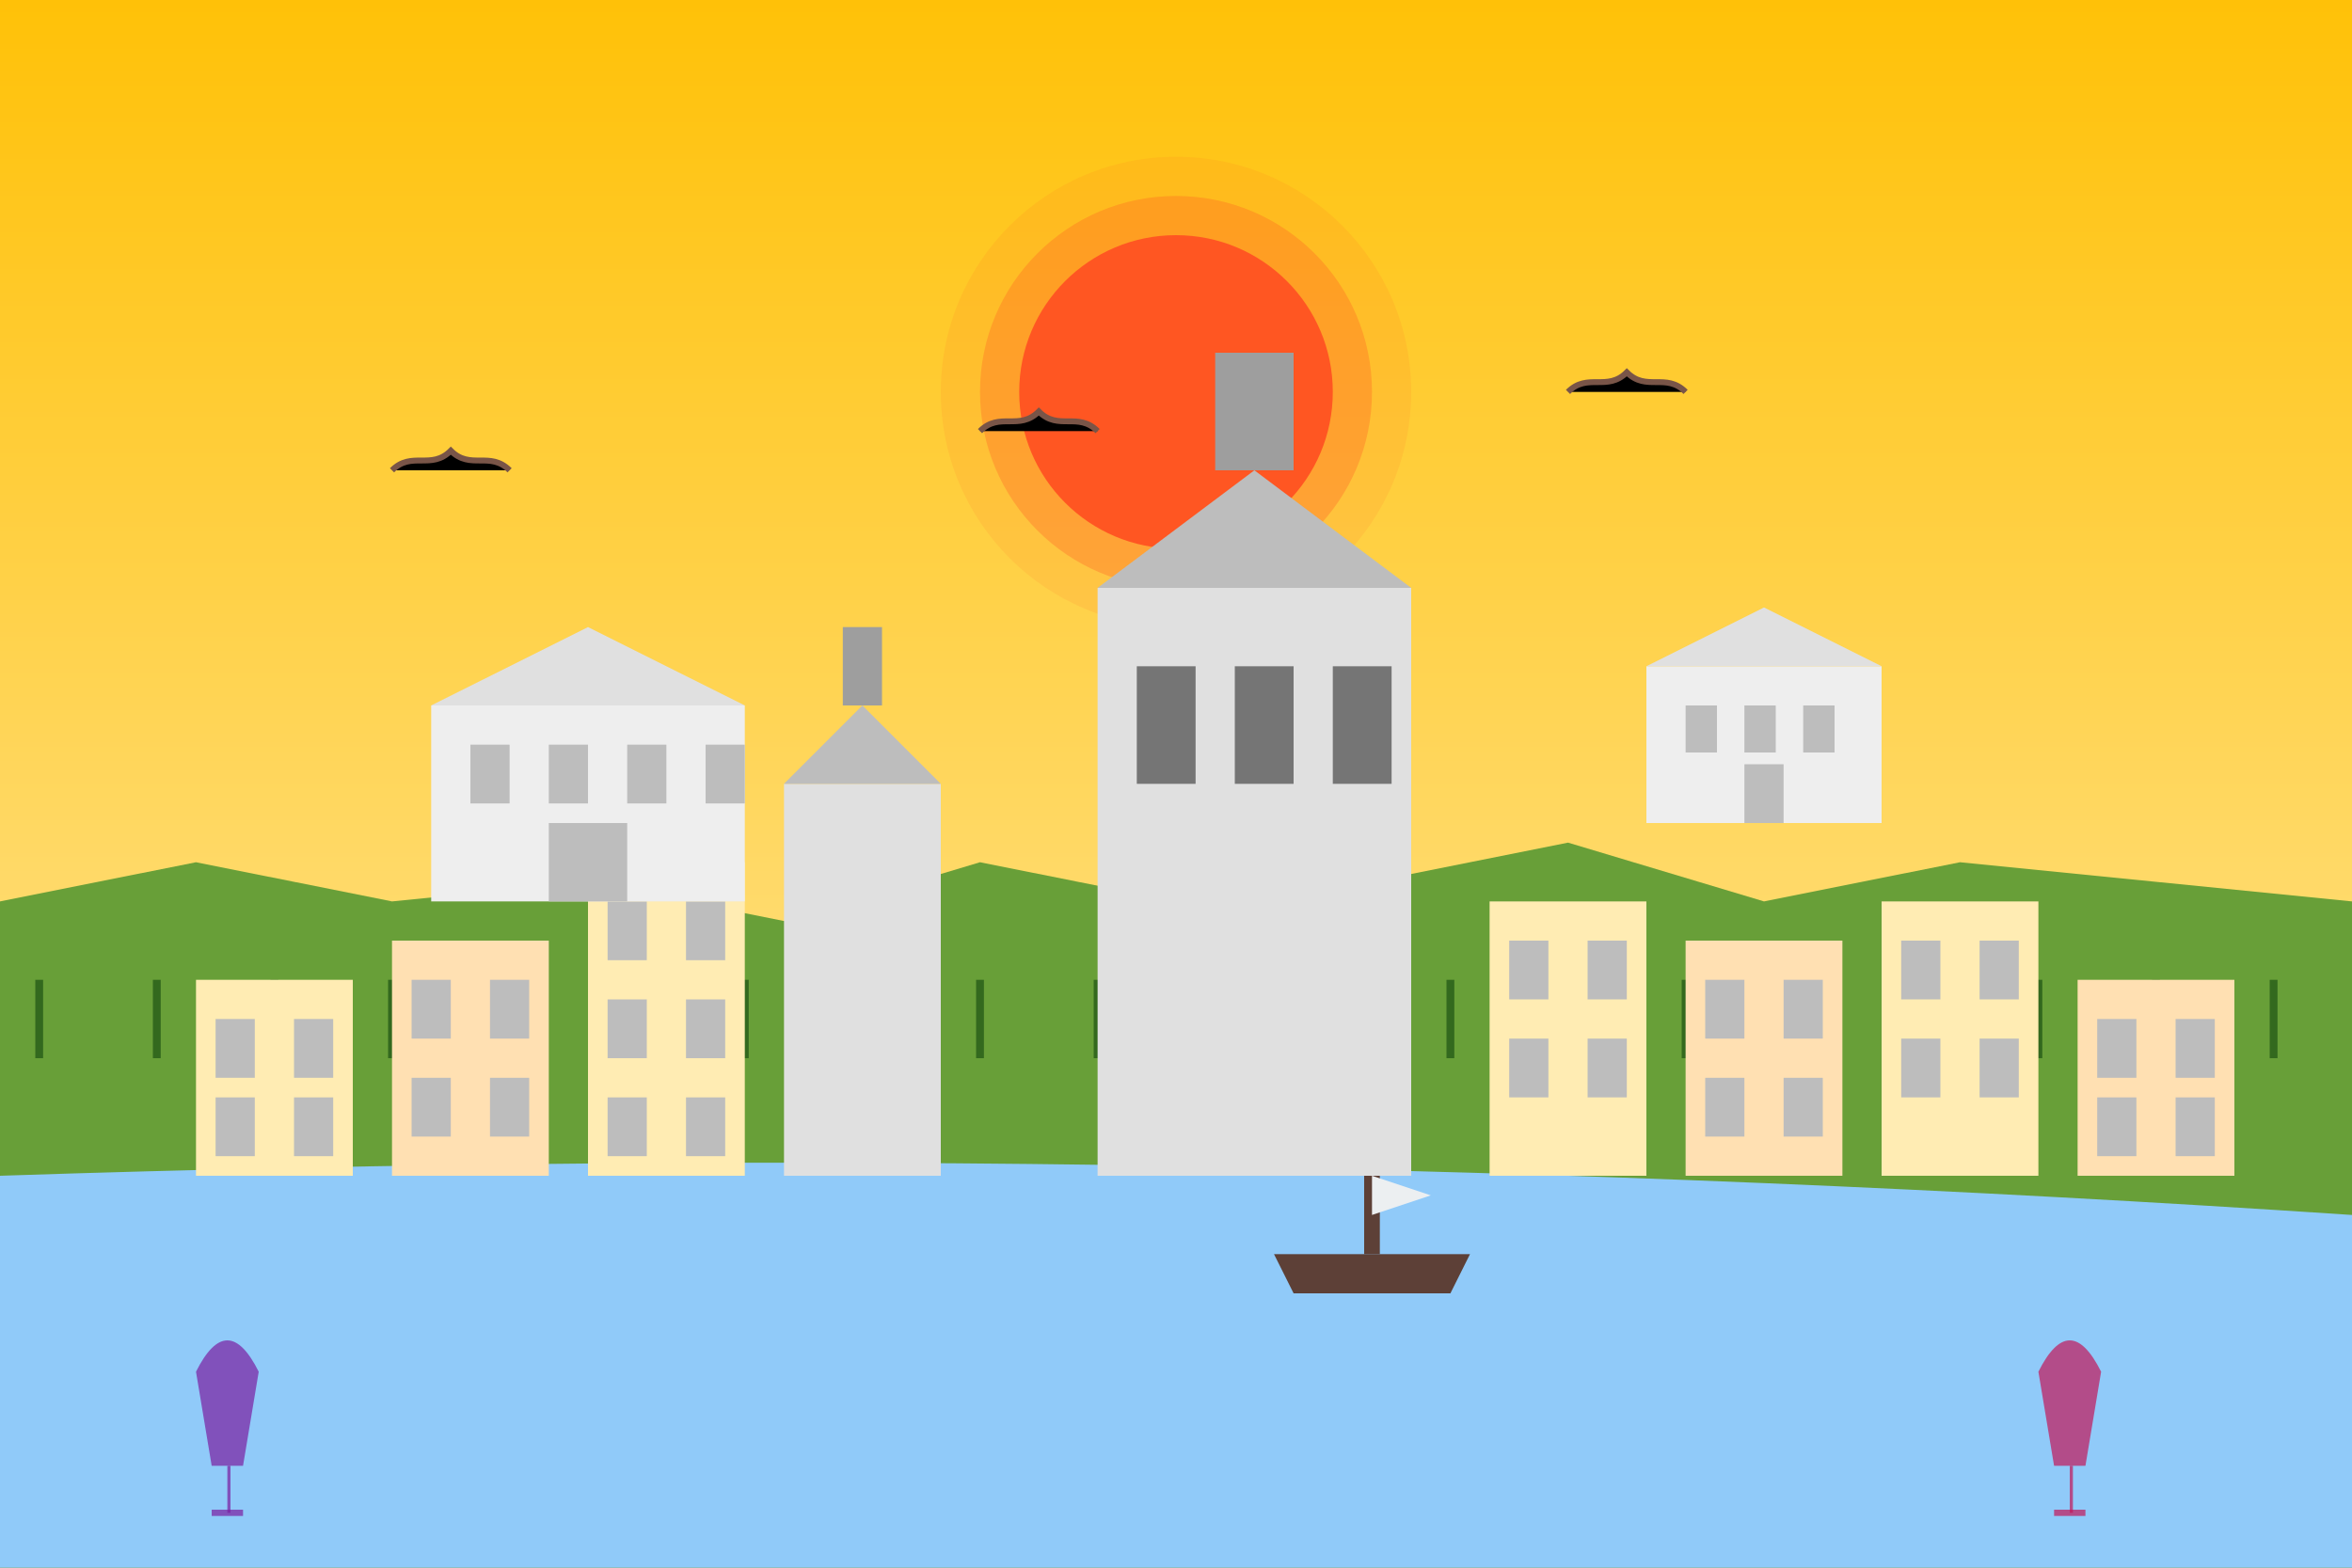 <svg width="600" height="400" viewBox="0 0 600 400" xmlns="http://www.w3.org/2000/svg">
  <rect x="0" y="0" width="600" height="400" fill="#333333" stroke="none"/>
  <!-- Sky Background -->
  <defs>
    <linearGradient id="skyGradient" x1="0%" y1="0%" x2="0%" y2="100%">
      <stop offset="0%" stop-color="#FFC107" />
      <stop offset="100%" stop-color="#FFECB3" />
    </linearGradient>
  </defs>
  <rect width="600" height="400" fill="url(#skyGradient)" />
  
  <!-- Sun setting -->
  <circle cx="300" cy="100" r="40" fill="#FF5722" />
  <circle cx="300" cy="100" r="50" fill="#FF5722" opacity="0.3" />
  <circle cx="300" cy="100" r="60" fill="#FF5722" opacity="0.1" />
  
  <!-- Distant Hills - Vineyards -->
  <path d="M0 230 L50 220 L100 230 L150 225 L200 235 L250 220 L300 230 L350 225 L400 215 L450 230 L500 220 L550 225 L600 230 L600 400 L0 400 Z" fill="#689F38" />
  
  <!-- Vineyards pattern -->
  <g transform="translate(0, 250)">
    <line x1="10" y1="0" x2="10" y2="20" stroke="#33691E" stroke-width="2" />
    <line x1="40" y1="0" x2="40" y2="20" stroke="#33691E" stroke-width="2" />
    <line x1="70" y1="0" x2="70" y2="20" stroke="#33691E" stroke-width="2" />
    <line x1="100" y1="0" x2="100" y2="20" stroke="#33691E" stroke-width="2" />
    <line x1="130" y1="0" x2="130" y2="20" stroke="#33691E" stroke-width="2" />
    <line x1="160" y1="0" x2="160" y2="20" stroke="#33691E" stroke-width="2" />
    <line x1="190" y1="0" x2="190" y2="20" stroke="#33691E" stroke-width="2" />
    <line x1="220" y1="0" x2="220" y2="20" stroke="#33691E" stroke-width="2" />
    <line x1="250" y1="0" x2="250" y2="20" stroke="#33691E" stroke-width="2" />
    <line x1="280" y1="0" x2="280" y2="20" stroke="#33691E" stroke-width="2" />
    <line x1="310" y1="0" x2="310" y2="20" stroke="#33691E" stroke-width="2" />
    <line x1="340" y1="0" x2="340" y2="20" stroke="#33691E" stroke-width="2" />
    <line x1="370" y1="0" x2="370" y2="20" stroke="#33691E" stroke-width="2" />
    <line x1="400" y1="0" x2="400" y2="20" stroke="#33691E" stroke-width="2" />
    <line x1="430" y1="0" x2="430" y2="20" stroke="#33691E" stroke-width="2" />
    <line x1="460" y1="0" x2="460" y2="20" stroke="#33691E" stroke-width="2" />
    <line x1="490" y1="0" x2="490" y2="20" stroke="#33691E" stroke-width="2" />
    <line x1="520" y1="0" x2="520" y2="20" stroke="#33691E" stroke-width="2" />
    <line x1="550" y1="0" x2="550" y2="20" stroke="#33691E" stroke-width="2" />
    <line x1="580" y1="0" x2="580" y2="20" stroke="#33691E" stroke-width="2" />
  </g>
  
  <!-- Garonne River -->
  <path d="M0 300 Q300 290 600 310 L600 400 L0 400 Z" fill="#90CAF9" />
  
  <!-- Bordeaux City Skyline -->
  <g>
    <!-- Grosse Cloche (Bell Tower) -->
    <rect x="200" y="200" width="40" height="100" fill="#E0E0E0" />
    <path d="M200 200 L220 180 L240 200" fill="#BDBDBD" />
    <rect x="215" y="160" width="10" height="20" fill="#9E9E9E" />
    
    <!-- Cathédrale Saint-André -->
    <rect x="280" y="150" width="80" height="150" fill="#E0E0E0" />
    <path d="M280 150 L320 120 L360 150" fill="#BDBDBD" />
    <rect x="310" y="90" width="20" height="30" fill="#9E9E9E" />
    <rect x="290" y="170" width="15" height="30" fill="#757575" />
    <rect x="315" y="170" width="15" height="30" fill="#757575" />
    <rect x="340" y="170" width="15" height="30" fill="#757575" />
    
    <!-- Bordeaux Buildings -->
    <rect x="150" y="220" width="40" height="80" fill="#FFECB3" />
    <rect x="155" y="230" width="10" height="15" fill="#BDBDBD" />
    <rect x="175" y="230" width="10" height="15" fill="#BDBDBD" />
    <rect x="155" y="255" width="10" height="15" fill="#BDBDBD" />
    <rect x="175" y="255" width="10" height="15" fill="#BDBDBD" />
    <rect x="155" y="280" width="10" height="15" fill="#BDBDBD" />
    <rect x="175" y="280" width="10" height="15" fill="#BDBDBD" />
    
    <rect x="100" y="240" width="40" height="60" fill="#FFE0B2" />
    <rect x="105" y="250" width="10" height="15" fill="#BDBDBD" />
    <rect x="125" y="250" width="10" height="15" fill="#BDBDBD" />
    <rect x="105" y="275" width="10" height="15" fill="#BDBDBD" />
    <rect x="125" y="275" width="10" height="15" fill="#BDBDBD" />
    
    <rect x="50" y="250" width="40" height="50" fill="#FFECB3" />
    <rect x="55" y="260" width="10" height="15" fill="#BDBDBD" />
    <rect x="75" y="260" width="10" height="15" fill="#BDBDBD" />
    <rect x="55" y="280" width="10" height="15" fill="#BDBDBD" />
    <rect x="75" y="280" width="10" height="15" fill="#BDBDBD" />
    
    <rect x="380" y="230" width="40" height="70" fill="#FFECB3" />
    <rect x="385" y="240" width="10" height="15" fill="#BDBDBD" />
    <rect x="405" y="240" width="10" height="15" fill="#BDBDBD" />
    <rect x="385" y="265" width="10" height="15" fill="#BDBDBD" />
    <rect x="405" y="265" width="10" height="15" fill="#BDBDBD" />
    
    <rect x="430" y="240" width="40" height="60" fill="#FFE0B2" />
    <rect x="435" y="250" width="10" height="15" fill="#BDBDBD" />
    <rect x="455" y="250" width="10" height="15" fill="#BDBDBD" />
    <rect x="435" y="275" width="10" height="15" fill="#BDBDBD" />
    <rect x="455" y="275" width="10" height="15" fill="#BDBDBD" />
    
    <rect x="480" y="230" width="40" height="70" fill="#FFECB3" />
    <rect x="485" y="240" width="10" height="15" fill="#BDBDBD" />
    <rect x="505" y="240" width="10" height="15" fill="#BDBDBD" />
    <rect x="485" y="265" width="10" height="15" fill="#BDBDBD" />
    <rect x="505" y="265" width="10" height="15" fill="#BDBDBD" />
    
    <rect x="530" y="250" width="40" height="50" fill="#FFE0B2" />
    <rect x="535" y="260" width="10" height="15" fill="#BDBDBD" />
    <rect x="555" y="260" width="10" height="15" fill="#BDBDBD" />
    <rect x="535" y="280" width="10" height="15" fill="#BDBDBD" />
    <rect x="555" y="280" width="10" height="15" fill="#BDBDBD" />
  </g>
  
  <!-- Château in vineyard (representing wine estate) -->
  <g transform="translate(150, 180)">
    <rect x="-40" y="0" width="80" height="50" fill="#EEEEEE" />
    <path d="M-40 0 L0 -20 L40 0" fill="#E0E0E0" />
    <rect x="-30" y="10" width="10" height="15" fill="#BDBDBD" />
    <rect x="-10" y="10" width="10" height="15" fill="#BDBDBD" />
    <rect x="10" y="10" width="10" height="15" fill="#BDBDBD" />
    <rect x="30" y="10" width="10" height="15" fill="#BDBDBD" />
    <rect x="-10" y="30" width="20" height="20" fill="#BDBDBD" />
  </g>
  
  <g transform="translate(450, 170)">
    <rect x="-30" y="0" width="60" height="40" fill="#EEEEEE" />
    <path d="M-30 0 L0 -15 L30 0" fill="#E0E0E0" />
    <rect x="-20" y="10" width="8" height="12" fill="#BDBDBD" />
    <rect x="-5" y="10" width="8" height="12" fill="#BDBDBD" />
    <rect x="10" y="10" width="8" height="12" fill="#BDBDBD" />
    <rect x="-5" y="25" width="10" height="15" fill="#BDBDBD" />
  </g>
  
  <!-- Wine glasses silhouette -->
  <g transform="translate(50, 350) scale(0.8)">
    <path d="M0 0 Q10 -20 20 0 L15 30 L5 30 Z" fill="#7B1FA2" opacity="0.7" />
    <rect x="10" y="30" width="1" height="15" fill="#7B1FA2" opacity="0.7" />
    <path d="M5 45 L15 45" stroke="#7B1FA2" stroke-width="2" opacity="0.7" />
  </g>
  
  <g transform="translate(520, 350) scale(0.8)">
    <path d="M0 0 Q10 -20 20 0 L15 30 L5 30 Z" fill="#C2185B" opacity="0.7" />
    <rect x="10" y="30" width="1" height="15" fill="#C2185B" opacity="0.7" />
    <path d="M5 45 L15 45" stroke="#C2185B" stroke-width="2" opacity="0.7" />
  </g>
  
  <!-- Boat on Garonne -->
  <g transform="translate(350, 320)">
    <path d="M-25 0 L25 0 L20 10 L-20 10 Z" fill="#5D4037" />
    <rect x="-2" y="-20" width="4" height="20" fill="#5D4037" />
    <path d="M0 -20 L15 -15 L0 -10 Z" fill="#ECEFF1" />
  </g>
  
  <!-- Birds in the sky -->
  <g stroke="#795548" stroke-width="1.5">
    <path d="M100 120 C105 115, 110 120, 115 115 C120 120, 125 115, 130 120" />
    <path d="M400 100 C405 95, 410 100, 415 95 C420 100, 425 95, 430 100" />
    <path d="M250 110 C255 105, 260 110, 265 105 C270 110, 275 105, 280 110" />
  </g>
</svg>
